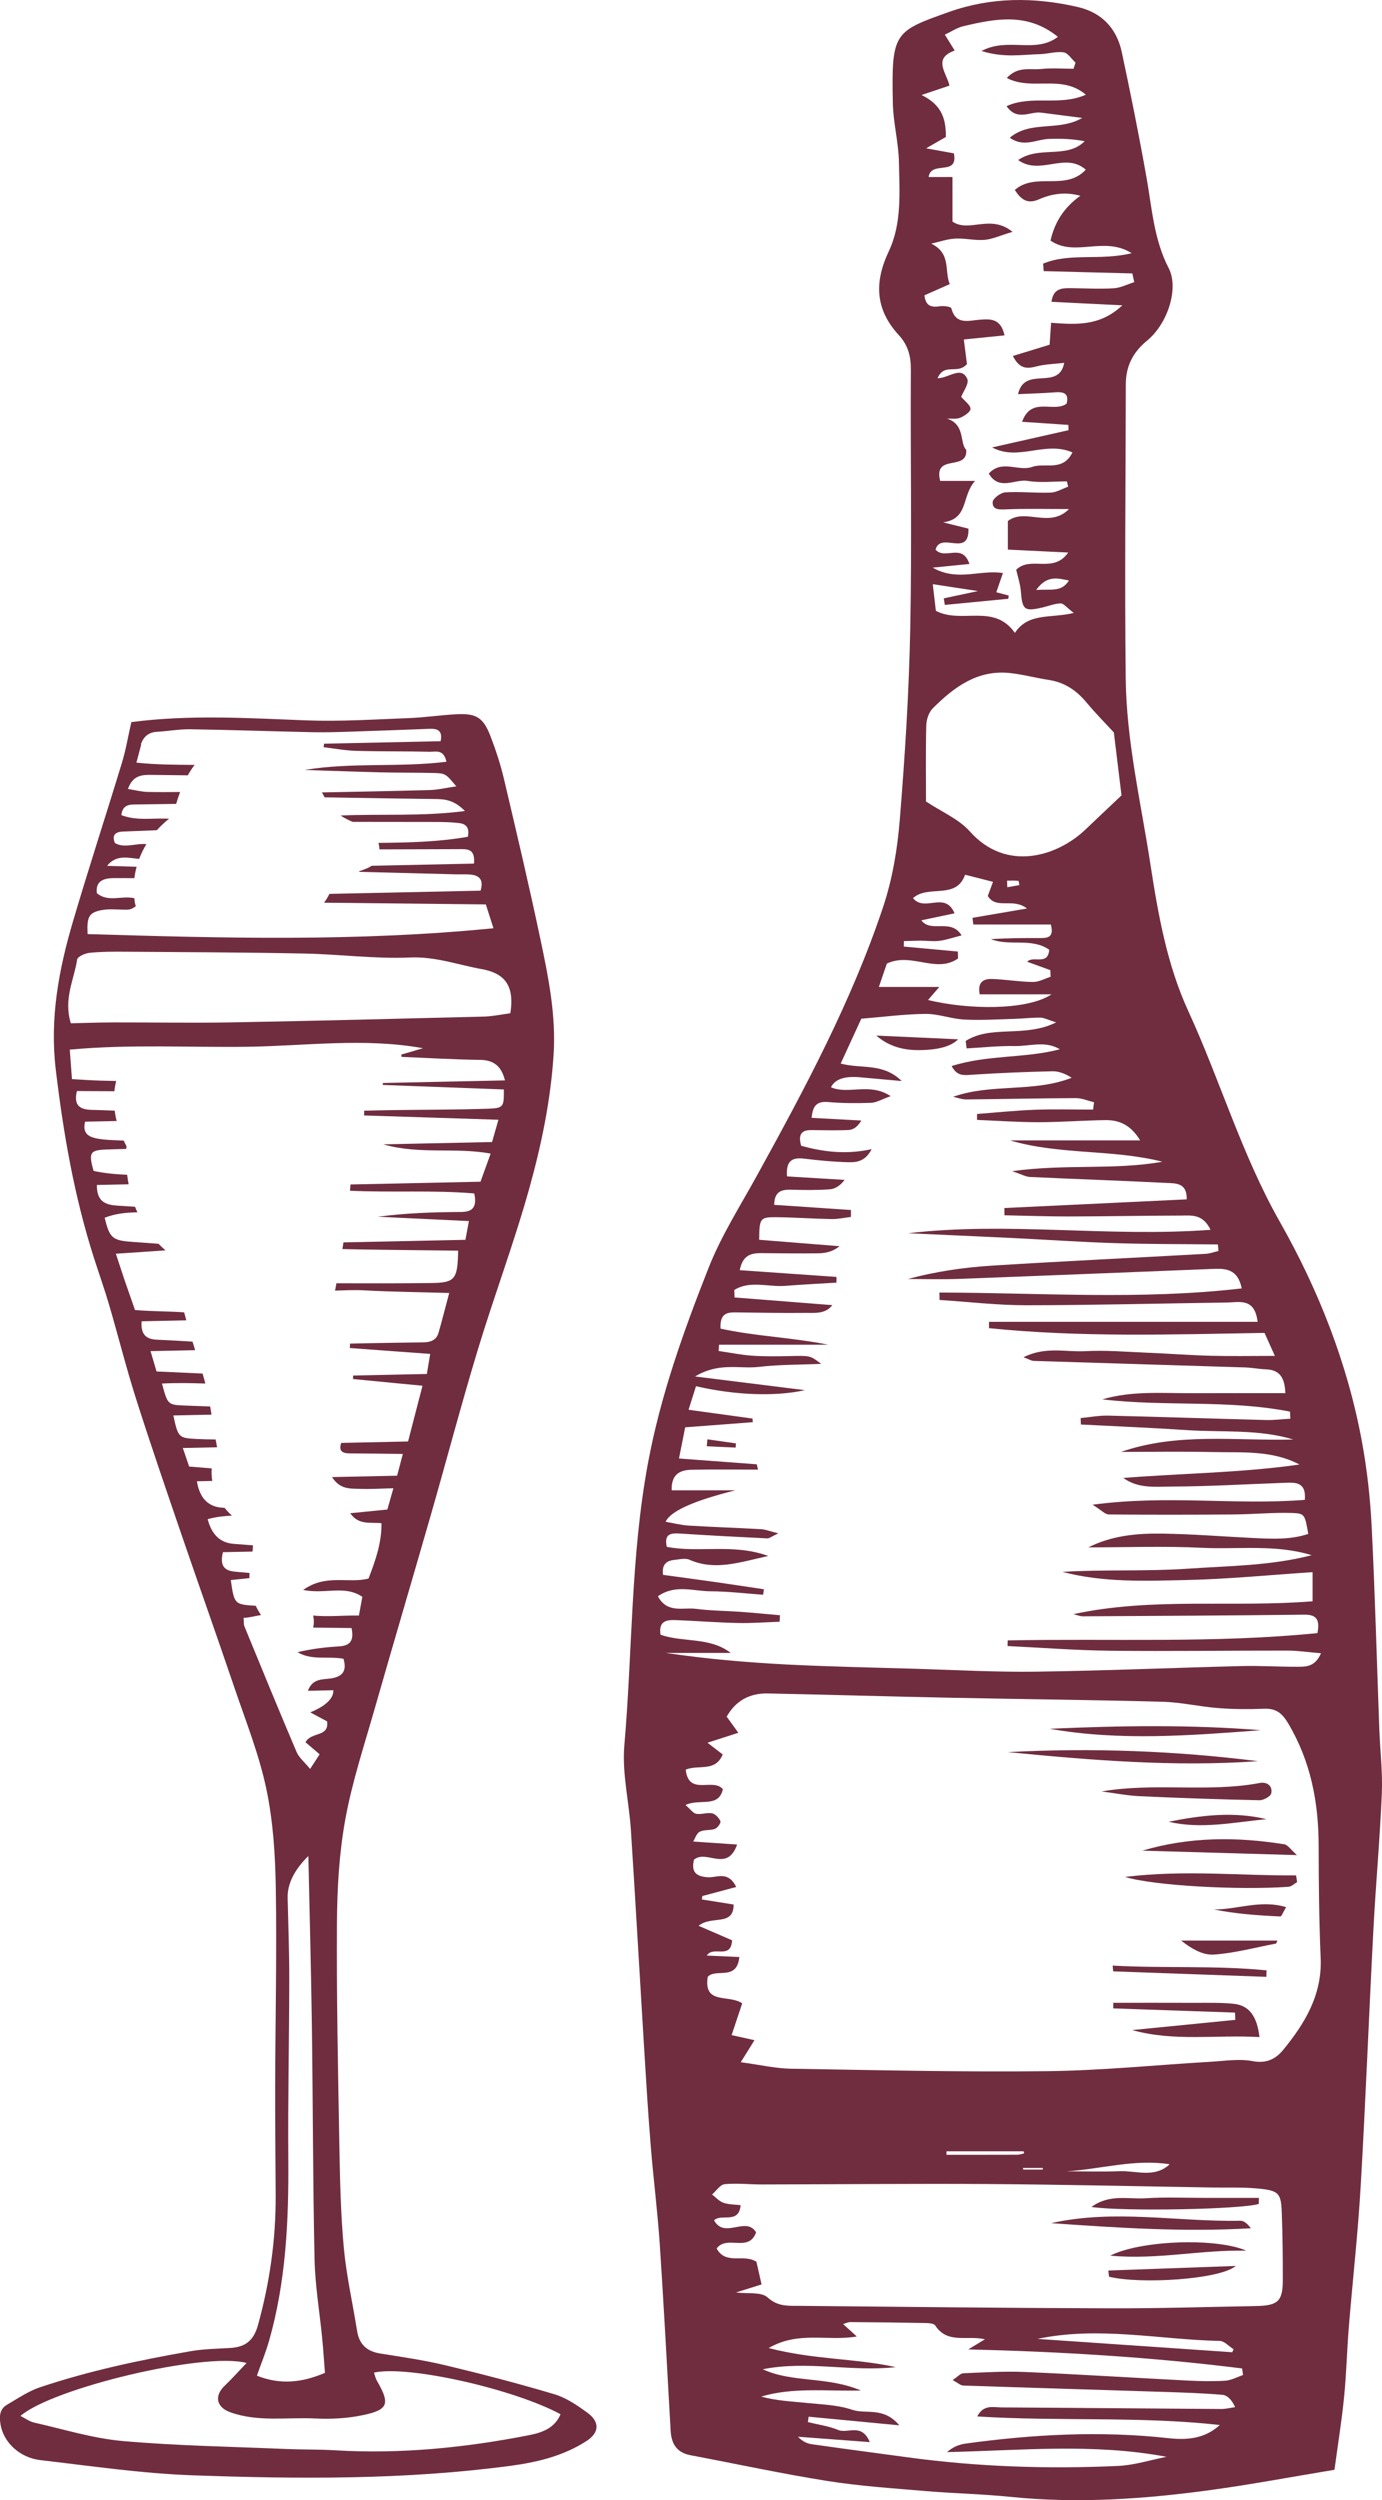 <?xml version="1.0" encoding="UTF-8"?>
<svg xmlns="http://www.w3.org/2000/svg" id="Layer_1" data-name="Layer 1" viewBox="0 0 764.7 1383.28">
  <defs>
    <style>
      .cls-1 {
        fill: #702d40;
        stroke-width: 0px;
      }
    </style>
  </defs>
  <path class="cls-1" d="M325.01,1334.86c-5.61-4.03-11.63-8.2-18.12-10.14-19.92-5.95-40.06-11.19-60.28-16.04-11.91-2.86-24.1-4.61-36.21-6.54-7.43-1.18-11.63-5.06-12.82-12.52-2.44-15.34-5.91-30.56-7.34-45.99-1.72-18.65-2.11-37.45-2.45-56.19-.74-41.2-1.61-82.41-1.35-123.62.12-19.16,1.23-38.58,4.66-57.37,3.8-20.84,10.56-41.17,16.39-61.62,10.22-35.79,20.81-71.47,31.08-107.25,8.7-30.29,16.72-60.78,25.86-90.93,9.08-29.96,20.14-59.28,28.54-89.5,6.71-24.13,11.69-48.38,13.34-73.39,1.45-21.97-2.88-43.23-7.35-64.42-6.24-29.59-13.19-59.02-20.13-88.46-1.87-7.94-4.45-15.77-7.36-23.39-3.95-10.35-7.76-12.83-18.47-12.33-8.97.42-17.9,1.81-26.88,2.15-18.81.71-37.67,1.98-56.45,1.26-32.25-1.24-64.45-3.3-97,.95-1.86,8.18-3.05,15.43-5.17,22.39-8.92,29.33-18.46,58.47-27.12,87.88-7.86,26.69-12.9,53.56-9.53,81.94,4.22,35.48,10.27,70.4,21.19,104.44,2.75,8.57,5.78,17.05,8.31,25.69,5.05,17.23,9.41,34.68,14.84,51.79,7.92,24.93,16.44,49.68,24.9,74.43,9.76,28.55,19.89,56.98,29.58,85.56,6.29,18.53,13.63,36.89,17.66,55.93,3.78,17.84,4.96,36.45,5.27,54.76.61,36.37-.24,72.77-.34,109.16-.06,20.46.2,40.93.28,61.39.09,24.27-3.29,47.99-9.76,71.43-2.4,8.71-7.02,12.26-15.33,12.76-7.34.45-14.76.53-21.97,1.79-28.19,4.91-56.17,10.86-83.34,19.96-6.46,2.16-12.32,6.2-18.29,9.68-4.2,2.45-4.26,6.64-3.56,10.89,1.6,9.74,10.44,18.4,22.07,19.74,27.99,3.24,56.01,7.39,84.11,8.39,58.89,2.1,117.87,2.58,176.49-5.31,14.57-1.96,28.98-5.5,41.59-13.67,7.16-4.64,7.41-10.65.4-15.68ZM56.6,503.51c3.56-.66,7.33-.34,11-.23,3.77.11,4.67.17,7.56-1.89-.2-.62-.41-1.24-.54-1.95-.14-.83-.17-1.63-.27-2.45-6.83-1.69-14.56,2.47-20.78-2.85-.8-7.04,4.16-8.3,9.82-8.31,3.66,0,7.31.02,10.97.03.27-2.15.68-4.25,1.24-6.3-5.39-.17-10.83-.34-16.36-.51,5.17-6.46,11.74-4.35,17.77-3.84,1.09-2.84,2.4-5.58,4-8.17-5.89-.61-12.19,2.5-17.43-.62-1.73-4.24.08-6.15,4.31-6.33,6.3-.26,12.6-.5,18.9-.75,2.06-2.29,4.35-4.41,6.78-6.38-.73-.01-1.46-.01-2.19-.04-7.99-.25-16.16,1.18-24.23-1.93.56-5.02,3.53-5.82,6.91-5.88,7.81-.14,15.62-.22,23.42-.33.65-2.25,1.38-4.45,2.19-6.6-6.02.07-12.05.11-18.07-.03-3.4-.08-6.79-1-10.8-1.64,2.82-7.93,8.16-7.83,13.46-7.77,6.55.08,13.1.14,19.65.23,1.15-2.04,2.41-3.98,3.79-5.77-10.52-.09-21.23-.08-32.22-1.25,1.02-3.86,1.88-7.08,2.73-10.3l-.29.27c1.45-4.3,4.21-6.77,8.97-7.03,6.12-.33,12.24-1.5,18.34-1.41,22.47.35,44.94,1.14,67.41,1.63,6.53.14,13.08-.03,19.62-.24,15.13-.48,30.26-1.05,45.39-1.63,4.34-.17,7.39.84,6.16,6.86-21.43.45-42.95.91-64.48,1.37-.09.65-.17,1.31-.26,1.96,6.04.7,12.06,1.84,18.11,2.01,13.5.39,27.03.17,40.53.5,3.24.08,7.78-1.64,9.32,5.52-26.2,3.26-52.53.18-78.46,4.55,14.2.45,28.4.98,42.61,1.33,9.42.23,18.85.1,28.26.33,7.12.17,7.12.32,13.04,7.4-5.61.81-10.17,1.93-14.76,2.05-19.87.55-39.75.91-59.63,1.31.23.37.51.7.69,1.12.25.57.55,1.06.82,1.6,6.54.11,13.07.22,19.61.32,13.93.22,27.85.48,41.78.62,5.31.05,10.33.59,16.28,6.63-23.79,3.1-46.47,1.52-68.79,2.48,2.02,1.37,4.24,2.52,6.63,3.52,15.58.05,31.16.01,46.74.06,4.09.01,8.21.13,12.26.62,3.81.45,5.83,2.67,4.76,7.56-16.37,2.92-32.9,3.22-49.48,3.39.34,1.19.54,2.4.57,3.6,14.62-.02,29.24-.08,43.85-.14,4.5-.02,9.24-.52,8.46,8-19.02.4-37.83.8-56.62,1.2-.6.43-1.25.82-1.99,1.15-1.65.74-3.28,1.35-4.91,1.88,0,.11,0,.22,0,.34,18.01.47,36.02.93,54.02,1.39,2.87.07,5.78-.21,8.59.24,4.5.72,6.18,3.53,4.53,8.78-27.82.59-55.72,1.18-83.65,1.78-.78,1.76-1.81,3.37-2.96,4.88,29.75.32,59.56.63,89.54.95,1.44,4.49,2.61,8.16,4.22,13.18-75.64,7.52-150.11,5.44-224.56,3.24-.48-9.76.69-11.97,8.1-13.34ZM42.69,530.9c.24-1.61,4.37-3.48,6.84-3.73,6.5-.66,13.08-.66,19.62-.61,33.09.25,66.19.35,99.28,1.01,19.51.39,39.06,3.04,58.49,2.19,13.96-.61,26.33,4.04,39.4,6.38,11.64,2.09,18.72,7.86,16.07,24.46-4.92.65-9.67,1.71-14.44,1.84-46.64,1.19-93.28,2.38-139.93,3.22-21.7.39-43.41-.02-65.11.02-7.98.02-15.96.31-23.7.48-4.19-13.46,1.8-24.16,3.48-35.26ZM135.21,899.68c-.44-1.07-.25-2.41-.43-4.57,3.21-.07,6.48-1.06,9.65-1.53-1.13-1.7-2.1-3.41-2.93-5.14-11.78-.71-11.87-.87-13.8-14.23,3.44-.36,6.88-.71,10.31-1.06-.01-.92.03-1.89.07-2.85-2.84-.25-5.68-.49-8.52-.79-5.57-.59-7.99-3.45-6.21-10.72,5.4-.11,10.87-.23,16.38-.35.16-1.17.22-2.31.24-3.45-3.56-.28-7.11-.56-10.67-.82q-11.12-.81-14.38-13.66c4.42-1.24,8.92-1.7,13.43-1.96-1.53-1.35-2.88-2.8-4.1-4.31-.36-.02-.73-.04-1.09-.06q-11.96-.66-14.2-14.63c2.84-.06,5.66-.12,8.49-.18-.38-2.3-.47-4.63-.32-6.94-4.15-.34-8.29-.68-12.47-1.03-1.08-3.15-1.96-5.74-3.5-10.25,6.81-.14,12.97-.28,18.97-.4-.3-1.44-.55-2.88-.82-4.33-3.43-.04-6.82-.08-10.19-.26-10.21-.55-10.48-.5-13.22-13.02,7.09-.15,14.09-.3,21.14-.45-.24-1.5-.5-3.01-.76-4.51-4.64-.18-9.28-.34-13.91-.52-9.58-.38-9.58-.44-12.74-12.17,8-.44,16-.27,23.98-.01-.42-1.64-.84-3.28-1.35-4.91-.06-.2-.13-.4-.19-.61-8.45-.39-16.89-.77-25.45-1.17-1.09-3.67-2.08-7.04-3.33-11.25,8.52-.18,16.69-.35,24.69-.52-.49-1.57-.96-3.15-1.45-4.73-6.57-.41-13.15-.8-19.73-1.07-6.18-.25-8.96-3.12-8.45-10.18,8.24-.17,16.49-.35,24.74-.53-.41-1.47-.82-2.95-1.21-4.43-8.71-.6-17.7-.48-27.18-1.27-1.92-5.51-4.02-11.53-6.12-17.56l.02.03c-1.38-4.19-2.76-8.37-4.49-13.62,9.61-.65,18.6-1.26,27.44-1.86-1.35-1.17-2.62-2.39-3.83-3.64-5.05-.37-10.1-.73-15.15-1.11-10.4-.79-11.95-2.16-14.66-13.29,5.92-2.37,12-2.9,18.12-3-.46-1.02-.92-2.05-1.32-3.09-2.92-.18-5.84-.37-8.76-.55-6.53-.39-12.47-1.38-12.35-11.51,5.86-.12,11.72-.25,17.58-.37-.33-1.74-.61-3.5-.83-5.27-6.24-.24-12.45-.81-18.58-2.13-2.81-9.99-2.06-11.49,6.81-11.83,3.76-.15,7.52-.23,11.29-.33.02-.51.08-1.02.11-1.54-.54-1.01-1.04-2.03-1.53-3.07-2.14-.1-4.28-.19-6.42-.29-3.26-.16-6.58-.37-9.72-1.17-3.86-.99-6.69-3.2-5.23-9.01,5.77-.12,11.62-.25,17.46-.37-.48-1.89-.83-3.81-1.09-5.73-4.26-.16-8.51-.34-12.77-.44-6.62-.15-10.01-2.53-8.12-10.4,6.91.03,13.82.07,20.73.1.21-1.9.51-3.79,1-5.67-2.92-.07-5.84-.14-8.76-.21-4.85-.12-9.69-.5-15.71-.82-.4-5.35-.75-10.02-1.21-16.33,33.42-3.08,66-1.13,98.43-1.58,32.17-.45,64.39-5.08,97.03.8-3.99,1.17-7.99,2.34-11.98,3.51.03.43.06.86.09,1.28,14.45.59,28.9,1.48,43.36,1.66,7.88.09,11.92,3.62,13.87,11.36-22.96.49-45.25.96-67.55,1.43-.02.36-.05.72-.07,1.08,22.35.83,44.69,1.67,66.99,2.5.09,9.66-.06,10.36-8.8,10.65-17.57.58-35.16.53-52.75.77-5.24.07-10.48.22-15.72.33-.02.87-.04,1.75-.06,2.63,24.4.78,48.81,1.56,74.34,2.38-1.32,4.62-2.38,8.36-3.52,12.33-19.68.42-38.81.82-60.25,1.28,20.39,5.79,39.62,1.49,59.47,5.11-2.14,5.93-3.74,10.38-5.61,15.56-24.23.51-48.11,1.02-71.95,1.53-.09,1.16-.16,2.31-.27,3.47,22.96,1.08,46.05-.42,68.76,1.49,1.55,7.31-.63,10.22-7.29,10.26-15.35.09-30.69.58-46.08,2.64,16.52.78,33.05,1.56,50.41,2.39-.8,4.31-1.38,7.39-1.93,10.37-22.68.48-45.12.96-67.48,1.43-.19,1.23-.39,2.46-.59,3.69,2.59.05,5.18.12,7.77.17,18.76.32,37.51.48,56.26.71-.27,15.77-1.6,17.71-14.59,17.9-17.58.25-35.16.19-52.75.15-.25,1.36-.5,2.71-.75,4.07,5.37-.18,10.75-.45,16.07-.16,15.05.82,30.13.97,47.09,1.46-2.2,8.23-3.94,15.15-5.9,21.99-1.22,4.26-4.62,5.3-8.64,5.34-9.84.1-19.67.29-29.5.45-3.61.06-7.22.15-10.83.23-.04.81-.09,1.62-.13,2.44,14.43,1.06,28.86,2.12,44.48,3.27-.67,3.98-1.22,7.32-1.85,11.09-14.06.3-27.42.58-40.77.87l-.12,1.93c12.32,1.19,24.65,2.38,38.48,3.71-2.89,11.14-5.49,21.18-7.99,30.84-13.22.28-25.05.53-36.99.79-1.55,4.62.75,5.79,4.78,5.8,9.32.03,18.64.19,29.32.31-1.31,4.96-2.19,8.31-3.17,12.03-11.96.25-23.19.49-36.01.76,4.46,7.04,10.25,6.32,15.42,6.52,5.62.22,11.27-.16,18.53-.32-1.37,4.83-2.39,8.47-3.33,11.76-7.43.74-13.99,1.39-20.56,2.04,4.73,6.74,10.91,4.87,17.3,5.52.14,10.97-3.38,20.76-7.16,30.62-11.08,2.92-23.53-2.74-36.16,6.31,12.32,2.53,22.8-2.86,32.73,3.8-.57,3.12-1.18,6.48-1.89,10.36-8.74-.12-17.11.78-25.35.01.52,2.18.53,4.47.03,6.66,6.99.1,14.01.16,21.24.25,1.43,6.88-.62,9.79-7,10.16-7.65.44-15.27,1.38-22.9,3.2,7.91,4.72,16.74,2.07,25.42,3.63,2.06,6.64-.46,9.95-7.02,10.9-4.64.68-10.04-.11-12.65,6.82,4.98-.11,9.54-.2,14.11-.3q.05,6.95-12.81,12.24c3.65,1.95,6.5,3.48,9.33,5,1.16,8.94-8.85,5.58-11.96,11.54,2.25,1.91,4.68,3.98,7.83,6.67-1.53,2.36-3.14,4.81-5.27,8.09-3.1-3.79-6.15-6.22-7.49-9.38-9.84-23.12-19.36-46.37-28.91-69.61ZM148.8,1295.44c9.44-32.97,11-66.76,10.73-100.83-.26-33.06.49-66.13.53-99.19.02-15.12-.54-30.24-.9-45.36q-.27-11.59,11.46-23.17c.7,33.02,1.54,63.67,1.96,94.32.59,42.95.54,85.92,1.47,128.86.32,14.62,2.82,29.18,4.24,43.78.59,6.07.98,12.17,1.51,18.99-12.48,5.34-24.44,6.78-37.65,1.57,2.3-6.52,4.82-12.65,6.63-18.98ZM292.91,1347.29c-35.47,6.98-71.23,10.56-107.44,8.4-8.98-.54-18.01-.34-27-.72-30.18-1.29-60.45-1.76-90.51-4.4-16.55-1.45-32.79-6.55-49.11-10.22-2.54-.57-4.82-2.32-7.51-3.67,17.79-15.44,102.05-35.57,125.07-29.29-4.44,4.65-8.08,8.77-12.05,12.54-5.93,5.64-4.67,11.93,3.05,14.71,15.37,5.53,31.38,2.67,47.08,3.45,8.82.44,17.94-.07,26.56-1.9,13.92-2.95,14.84-6.31,7.5-18.99-.77-1.33-1.08-2.93-1.63-4.47,18.3-4.25,77.13,8.9,103.24,23.01-3.23,7.69-10.16,10.15-17.24,11.54Z"></path>
  <g>
    <path class="cls-1" d="M738.41,1366.47c-24.2,4-46.26,8.17-68.47,11.2-36.72,5.01-73.56,7.58-110.65,3.8-15.67-1.6-31.46-1.9-47.16-3.23-18.17-1.54-36.43-2.73-54.41-5.59-25.32-4.02-50.42-9.48-75.63-14.23-7.64-1.44-10.6-6.32-11.01-13.59-1.94-34.43-3.73-68.87-6.02-103.27-1.21-18.15-3.54-36.23-5-54.37-1.47-18.21-2.58-36.45-3.69-54.69-2.45-39.92-4.69-79.86-7.26-119.77-1.01-15.74-4.99-31.64-3.64-47.12,4.52-51.89,3.45-104.11,13.02-155.8,7-37.81,19.74-73.26,33.65-108.49,7.02-17.77,17.51-34.21,26.78-51.05,26.44-48.01,52.34-96.33,69.74-148.49,5.1-15.29,7.87-31.72,9.18-47.83,2.88-35.33,5.13-70.77,5.83-106.21.95-47.79.05-95.62.33-143.42.04-7.43-1.67-13.49-6.63-18.87-12.99-14.1-13.77-29.11-5.59-46.39,7.31-15.44,5.95-32.78,5.62-49.46-.21-10.81-3.13-21.56-3.36-32.36-.83-39.35.63-39.8,31.03-50.62,23.41-8.33,47.27-8.26,71.23-2.76,13.36,3.07,21.62,11.84,24.43,25.03,4.93,23.13,9.6,46.33,13.72,69.61,2.99,16.91,4.04,34.03,12.22,49.87,5.75,11.13-.5,30.68-11.95,40.08-7.92,6.51-11.77,14.23-11.78,24.17-.09,54.27-.66,108.55-.05,162.81.39,34.64,8.4,68.45,13.64,102.57,4.29,27.96,9.24,55.85,21,81.43,17.69,38.5,29.52,79.33,50.66,116.6,21.39,37.71,37.43,78.36,45.38,121.45,2.86,15.5,4.62,31.32,5.41,47.07,1.88,37.44,2.85,74.92,4.24,112.39.44,11.8,1.88,23.63,1.38,35.39-1.06,25.13-3.35,50.22-4.67,75.34-2.47,47.31-4.28,94.66-7.03,141.95-1.51,26.11-4.46,52.14-6.58,78.22-1.04,12.79-1.32,25.65-2.6,38.41-1.32,13.15-3.43,26.22-5.32,40.24ZM418.74,810.14c.23.99.47,1.98.7,2.97-12.3,0-24.6-.2-36.89.08-6.35.14-11.21,2.54-10.88,11.37,12.21,0,23.71,0,35.21,0q-34.74,8.68-38.56,17.41c4.53.77,8.63,1.86,12.79,2.11,13.31.8,26.63,1.22,39.94,1.97,2.45.14,4.84,1.13,9.61,2.31-3.72,1.75-4.94,2.85-6.11,2.79-15.72-.76-31.44-1.58-47.15-2.61-5.41-.36-10.17-.65-8.46,7.28,17.96,3.51,36.54-2.02,56.18,5.05-16.07,3.57-29.52,8.3-43.59,2.11-2.45-1.08-5.87-.18-8.81.14-4.77.52-6.5,3.4-5.84,8.21,9.41,1.29,18.62,2.51,27.82,3.82,9.35,1.34,18.68,2.77,28.01,4.16-.15,1.01-.3,2.02-.45,3.03-9.73-.69-19.46-1.89-29.2-1.92-9.41-.03-19.39-3.98-29.02,2.75,5.13,9.67,13.97,6.02,20.99,6.95,8.28,1.09,16.71,1.08,25.06,1.69,7.17.52,14.33,1.24,21.49,1.86-.06,1.2-.12,2.4-.18,3.6-7.71.26-15.42.87-23.11.7-11.34-.25-22.66-1.15-34-1.59-5.03-.19-10.04.11-8.8,8.09,12.8,4.4,27.16,1.09,38.86,10.05-11.99,0-23.98,0-35.96,0,22.36,3.32,44.79,5.28,67.27,6.42,23.61,1.2,47.26,1.65,70.9,2.35,22.19.65,44.39,1.91,66.57,1.61,37.97-.52,75.93-2.16,113.89-3.11,10.35-.26,20.72.44,31.08.39,4.51-.02,9.55.12,12.85-7.47-7.29-.61-12.96-1.47-18.62-1.48-32.58-.04-65.16.45-97.74.09-19.04-.21-38.06-1.69-57.09-2.6.03-1.04.05-2.08.08-3.12,57.17-1.15,114.48,1.65,171.4-4.04,1.32-7.09-.15-10.29-7.24-10.2-40.82.48-81.65.69-122.47.91-1.77,0-3.55-.78-5.32-1.2,43.7-9.46,88.05-3.54,132.34-7.12,0-5.57,0-9.76,0-16.11-23.88,1.56-46.81,3.85-69.78,4.35-22.9.5-45.98,1.47-68.61-4.51,23.1-1.41,46.27-.18,69.24-1.76,22.87-1.58,46.08-1.59,68.64-7.47-20.07-6.16-40.56-3.09-60.75-4.09-20.89-1.03-41.87-.23-62.81-.23,13.07-6.62,27.12-7.84,41.19-7.62,16.78.26,33.54,1.63,50.31,2.44,10.17.49,20.37,1.02,30.18-2.28-1.88-10.54-1.86-11.34-8.74-11.57-10.8-.35-21.64.72-32.47.81-23.08.18-46.16.2-69.23,0-1.95-.02-3.88-2.26-8.91-5.39,41.38-5.56,79.31.36,117.45-2.69.85-10.2-5.47-9.63-11.36-9.42-20.71.73-41.42,2-62.13,2.06-8.98.02-18.67,1.32-26.94-4.77,32.52-2.57,65.04-2.79,97.48-7.42-15.24-8.02-31.74-6.52-47.88-6.89-16.94-.39-33.9-.09-50.86-.09,31.24-10.87,63.42-6.02,95.35-6.86-19.34-5.82-39.24-3.89-58.85-5.19-19.55-1.3-39.14-2.09-58.71-3.11-.05-1.19-.11-2.37-.16-3.56,5.1-.48,10.21-1.47,15.29-1.35,29.14.68,58.28,1.68,87.42,2.43,4.44.11,8.89-.48,13.34-.74-.06-1.3-.13-2.6-.19-3.9-34.21-6.74-69.27-2.67-103.84-6.79,16.51-4.87,33.43-3.34,50.23-3.41,16.96-.07,33.91-.02,51.03-.02-.32-8.51-3.08-12.88-10.61-13.17-3.94-.15-7.85-.95-11.79-1.07-38.98-1.23-77.96-2.37-116.94-3.61-1.2-.04-2.38-.84-5.55-2.02,12.2-6.13,23.5-2.76,34.21-3.36,11.31-.63,22.72.38,34.08.84,11.84.48,23.66,1.39,35.51,1.7,11.19.3,22.39.06,35.28.06-2.4-5.35-4.09-9.1-5.71-12.71-51.56.87-102.1,2.52-152.45-2.63,0-1.17,0-2.33,0-3.5,49.46,0,98.91,0,148.61,0-1.56-13.5-10.16-10.76-17.16-10.67-36.98.49-73.95,1.48-110.93,1.5-15.97,0-31.93-1.9-47.9-2.93-.02-1.37-.03-2.73-.05-4.1,55.63.09,111.44,4.2,167.27-2.29-2.26-11.08-9.21-11.05-16.33-10.77-46.84,1.86-93.67,3.77-140.51,5.52-9.31.35-18.64.05-27.96.05,15.39-4.12,30.88-6.41,46.46-7.39,39.47-2.48,78.97-4.34,118.46-6.54,2.36-.13,4.67-1.05,7.01-1.6-.11-1.2-.22-2.39-.33-3.59-18.95-.21-37.91-.12-56.85-.72-19.24-.61-38.46-1.95-57.69-2.88-18.94-.92-37.88-1.73-56.82-2.59,55.22-6.53,110.46,2.3,167.3-1.91-4.3-8.93-10.62-7.89-16.17-7.88-20.75.05-41.51.46-62.26.5-11.87.02-23.73-.42-35.6-.66-.02-1.34-.04-2.67-.05-4.01,33.57-1.6,67.14-3.2,100.9-4.8.23-9.36-6.28-8.84-11.28-9.09-25.15-1.26-50.31-2.12-75.47-3.29-2.3-.11-4.55-1.44-9.84-3.21,29.82-4.14,56.61-.47,83.13-5.23-27.79-7.03-56.71-3.64-84.35-11.81,23.5,0,46.99,0,72.03,0-5.19-8.59-11.64-11.33-19.31-11.21-12.32.18-24.63,1.15-36.95,1.16-11.33,0-22.67-.82-34-1.28.01-1.09.02-2.19.03-3.28,10.67-.81,21.33-1.93,32.01-2.33,10.72-.4,21.46-.09,32.19-.09.17-1.35.35-2.71.52-4.06-3.35-.8-6.71-2.3-10.06-2.29-20.25.07-40.49.55-60.73.72-2.39.02-4.79-.95-7.19-1.46,21.55-7.55,44.41-2.22,65.62-10.52-3.54-2.26-7.13-3.67-10.69-3.59-14.78.34-29.57.93-44.33,1.9-4.42.29-8.33,1.06-11.4-4.79,20.07-6.37,40.45-4.17,59.86-9.28-8.03-4.92-16.7-1.61-24.97-1.78-8.85-.17-17.72.81-26.59,1.29-.18-1.37-.37-2.74-.55-4.11,14.22-9.03,32.63-1.62,50.07-10.28-4.67-1.46-6.71-2.62-8.75-2.63-4.93-.04-9.86.57-14.8.7-9.13.25-18.28.84-27.37.36-7.17-.39-14.27-3.19-21.38-3.12-11.68.11-23.35,1.67-35.51,2.66-3.65,7.94-7.37,16.03-11.41,24.82,11.81,3.1,23.26-.58,33.77,9.66-9.6-.86-16.38-1.47-23.16-2.08q-12.76-1.15-15.98,5.55c9.8,4.19,21.24-2.85,33.04,4.89-5,1.77-7.88,3.58-10.83,3.69-7.88.29-15.83.27-23.68-.42-6.57-.58-8.65,2.24-9.24,8.74,9.77.52,18.64,1,27.52,1.47-2.2,3.67-4.62,5.13-7.1,5.25-6.9.32-13.83.08-20.75.05-5.09-.02-7.28,2.23-5.46,8.69,11.89,3.25,24.43,5.03,39.01,1.86-3.8,7.34-9,7.34-13.66,7.2-7.88-.23-15.76-.97-23.59-1.94-6.74-.84-10.29,1.14-9.57,9.81,10.74.65,21.29,1.29,31.83,1.93-2.44,3.25-5.27,5.01-8.21,5.22-6.89.49-13.84.45-20.75.22-5.57-.19-9.92.62-9.97,8.38,14.15.95,28.31,1.9,42.47,2.84-.01,1.28-.03,2.57-.04,3.85-3.55.42-7.11,1.23-10.65,1.17-10.36-.18-20.72-.95-31.09-1.03-8.54-.06-8.94.77-9.01,12.49,14.78,1.18,29.62,2.37,44.45,3.55-3.87,3.16-7.91,3.89-11.95,3.94-10.35.13-20.71-.01-31.06-.1-5.62-.05-10.51.82-12.19,9.42,18.46,1.29,36,2.52,53.54,3.74-.01,1.05-.03,2.1-.04,3.15-9.43.59-18.87,1.05-28.29,1.8-9.41.75-19.59-3.16-28.25,2.29l.16,4.12c17.87,1.4,35.73,2.8,54.13,4.25-3.98,5.05-9.68,4.24-14.79,4.29-12.8.14-25.61-.11-38.42-.27-4.81-.06-9.16.3-8.67,8.97,19.28,4.27,39.53,4.86,59.59,8.92-20.14,0-40.28,0-60.42,0-.08,1.15-.17,2.3-.25,3.45,6.13.89,12.23,2.15,18.38,2.59,6.89.48,13.84.4,20.76.24,11.5-.27,11.5-.38,17.6,4.3-12.33.54-23.46.37-34.41,1.68-10.61,1.27-22.02-2.75-35.35,5.3,22.25,2.77,41.17,5.13,60.79,7.57-16.22,3.63-38.57,2.84-60.28-2.18-1.19,3.76-2.4,7.62-4.11,13.03,12.83,1.76,24.11,3.31,35.39,4.86.05.67.1,1.34.15,2.01-12.03.92-24.06,1.84-37.41,2.85-1.18,5.93-2.33,11.71-3.43,17.24,15.76,1.17,29.42,2.19,43.09,3.21ZM409.89,1140.98c10.69,1.43,19.26,3.45,27.85,3.59,47.36.79,94.73,1.9,142.07,1.35,30.02-.35,60-3.44,90-5.19,7.8-.45,15.88-1.79,23.38-.35,7.68,1.47,12.81-1.31,16.86-6.26,12.03-14.7,21.56-30.46,20.71-50.72-.87-20.67-1.08-41.38-1.11-62.08-.04-24.02-4.31-46.67-16.82-67.74-3.64-6.14-7.03-8.45-13.74-8.17-8.34.36-16.75.28-25.07-.37-10.26-.8-20.43-3.21-30.67-3.49-38.46-1.04-76.95-1.41-115.42-2.19-34.37-.7-68.73-1.71-103.09-2.41-10.02-.2-17.79,4.01-22.74,12.84,2.11,2.93,3.92,5.42,6.45,8.92-6.54,2.11-11.55,3.72-17.08,5.5,3.12,2.4,5.86,4.51,8.43,6.49-4.06,9.9-13.36,5.47-20.47,8.39,1.6,14.82,15.19,4.29,20.57,10.85-2.4,10.55-12.97,4.97-20.69,8.74,2.82,2.41,4.23,4.58,5.96,4.87,2.83.48,5.98-.85,8.77-.27,1.83.38,3.82,2.52,4.59,4.36.38.9-1.58,3.69-3.01,4.22-2.65,1-6.03.34-8.46,1.6-1.8.94-2.6,3.83-3.58,5.42,8.36.57,15.72,1.07,24.3,1.66-5.59,15.65-16.89,2.51-23.87,8.38-1.51,6.17.45,9.4,7.93,9.73,4.8.21,11-3.68,15.44,5.37-6.66,1.79-12.71,3.4-18.76,5.02l-.27,1.88c5.87.94,11.74,1.87,17.59,2.81,0,12.33-12.13,5.8-19.39,11.77,7.58,3.28,13.24,5.73,18.54,8.03-.68,10.98-10.42,2.7-14,8.44,6.34.28,12.11.54,18.01.8-1.37,13.51-12.92,5.99-17.5,10.97-2.43,15.65,11.68,9.55,19.09,14.66-1.98,5.94-4.01,12.01-5.87,17.57,2.86.64,7.01,1.56,12.65,2.82-2.44,3.92-4.1,6.58-7.59,12.19ZM407.28,1268.37c6.4.82,13.96-.45,17.46,2.74,5.75,5.24,11.58,4.6,17.74,4.66,57.13.55,114.25,1.19,171.38,1.37,27,.08,54-.77,80.99-1.26,12.35-.22,14.95-2.64,14.96-14.46.02-12.34-.11-24.69-.56-37.02-.4-11.02-1.55-12.39-13.11-13.53-8.31-.82-16.73-.43-25.1-.57-41.39-.67-82.78-1.65-124.17-1.92-41.79-.28-83.59.17-125.39.23-6.85.01-13.75-.82-20.51-.15-2.48.25-4.65,3.71-6.96,5.71,2.06,1.57,3.91,3.74,6.23,4.55,2.94,1.03,6.27.95,9.57,1.36-.92,10.7-10.84,4.41-14.7,8.39,5.86,10.53,17.69-2.53,23.26,6.63-4.08,11.39-16.11,1.23-21.83,8.93,5.1,9.37,14.93,2.71,22.03,7.37.76,3.37,1.68,7.45,2.82,12.53-4.9,1.54-9.27,2.91-14.12,4.43ZM627.61,156.09c-.35-1.6-.7-3.21-1.06-4.81-16.36-.42-32.71-.85-49.07-1.27-.1-1.38-.19-2.76-.29-4.14,14.7-6.18,31.46-1.49,49-5.78-15.4-9.7-31.37,2.34-44.91-6.98,2.34-10.35,7.57-18.4,16.51-24.79-8.35-2.29-15.84-1.13-22.97,1.99-6.43,2.81-9.89.02-13.31-5.2,11.48-10.06,28.15.82,39.28-11.23-11.47-10.05-25.25,3.49-37.41-5.34,11.86-8.1,26.79-.44,36.8-10.4-6.84-1.32-13.54-1.57-20.21-1.25-6.69.32-13.58,4.77-21.25-.69,11.8-9.8,26.7-3.25,40.13-10.95-9.36-1.21-16.14-2.1-22.94-2.95-5.89-.74-13.02,4.93-18.98-3.58,14.24-6.37,29.15.18,43.9-6.32-13.48-11.48-29.62-1.92-43.75-9.25,6.19-6.7,13.04-4.34,18.82-4.97,5.97-.65,12.07-.14,18.12-.14.37-1.13.73-2.26,1.1-3.39-2.19-2-4.19-5.35-6.62-5.69-4.26-.61-8.77.91-13.19,1.01-9.76.23-19.69,2.17-32.24-1.76,14.85-7.83,29.67,1.67,42.29-7.82-16.74-13.59-34.49-10.08-52.19-5.93-3.55.83-6.77,3.03-10.36,4.71,2.1,3.39,3.55,5.74,5.45,8.8-12.47,4.43-4.35,12.46-2.9,19.4-4.88,1.64-8.75,2.95-15.45,5.2,11.35,5.47,13.55,13.45,13.47,23.21-2.79,1.6-5.89,3.39-10.92,6.28,6.63,1.21,11.19,2.03,15.35,2.79,2.57,12.99-12.66,3.66-13.97,13.09h13.19c0,9.09,0,17.19,0,24.67,9.38,6.32,20.89-4.37,33.24,5.66-6.93,2.07-11.15,4.09-15.52,4.45-5.36.44-10.85-1-16.24-.71-4.44.24-8.81,1.81-13.22,2.79,11.18,5.43,7.17,15.17,10.24,22.4-5.38,2.37-9.75,4.31-14.01,6.19.65,5.91,3.76,6.8,8.44,6.07,2.13-.33,6.21.19,6.44,1.09,2.45,9.36,9.42,6.82,15.56,6.35,5.92-.44,11.74-.95,13.88,8.65-8.21.83-15.62,1.58-22.53,2.28.73,5.7,1.36,10.71,1.74,13.64-5.51,6.02-12.41-1.02-16.29,7.82,6.51-.15,13.12-7.02,16.46.35,1.15,2.54-2.34,7.18-3.36,9.92,2.07,2.47,5.08,4.51,5.14,6.64.05,1.64-3.36,3.96-5.67,4.93-2.11.89-4.81.39-7.25.51,10.21,3.31,6.81,13.65,10.56,17.24.87,12.16-18.28,1.73-14.42,17.2,5.74,0,11.08,0,19.29,0-7.66,8.65-3.36,20.91-17.64,22.92,6.49,1.62,10.84,2.71,13.99,3.5.49,16.24-15.43,1.34-18.2,11.62,5.31,5.87,14.78-3.93,18.76,7.92-6.18.61-11.88,1.18-20.36,2.02,13.88,7.91,26.19.94,38.88,3.01-1.45,4.21-2.55,7.4-3.65,10.61,2.75.73,4.81,1.28,6.87,1.83-.08.6-.16,1.19-.24,1.79-11.71,1.13-23.42,2.25-35.13,3.38-.19-1.21-.39-2.42-.58-3.63,5.87-1.25,11.75-2.5,18.94-4.03-8.98-1.37-16.41-2.5-25.03-3.81.69,5.9,1.23,10.56,1.72,14.74,14.24,7.52,32.07-4.36,43.72,12.22,7.45-11.36,19.77-7.92,32.58-11.05-3.95-2.99-5.64-5.32-7.26-5.27-3.37.09-6.69,1.49-10.05,2.26-10.1,2.32-11.14,1.36-11.98-9.02-.33-4.11-1.73-8.13-2.57-11.86,8.21-7.89,20.44,2.34,28.79-9.52-12.36-.6-22.97-1.12-33.4-1.62,0-6.66,0-11.31,0-15.82,9.73-7.4,22.94,4.28,33.85-6.62-13.11,0-23.91-.28-34.68.15-3.85.15-7.75.45-7.58-3.99.07-1.97,4.41-5.24,6.96-5.4,8.34-.52,16.77.45,25.14.14,3.26-.12,6.45-2.13,9.67-3.28-.23-.98-.45-1.96-.68-2.94-7.28,0-14.71.92-21.79-.26-6.97-1.16-15.73,5.67-21.44-4.04,7.29-8.03,16.36-.95,24.06-3.71,7.03-2.51,16.88,2.85,22.23-8.01-15.26-6.57-29.89,5.07-44.44-2.76,14.1-3.18,28.19-6.36,42.29-9.54l-.12-2.92c-8.24-.55-16.48-1.1-25.6-1.71,5.16-14.31,17.56-4.77,24.64-10.05,1.47-5.78-1.67-6.63-6.48-6.26-6.46.5-12.94.66-20.4,1.01,3.71-16.12,22.53-1.49,25.55-17.32-5.48.64-10.34.72-14.94,1.88-5.12,1.3-9.55,2.07-13.46-5.69,7.16-2.19,13.74-4.2,20.32-6.22.27-3.9.55-8.01.83-12.14,14.23,1.08,27.09,1.89,39.42-9.66-14.46-.71-26.51-1.3-39.21-1.93.97-7.48,5.8-7.63,10.79-7.57,7.89.09,15.8.54,23.66.07,3.84-.23,7.58-2.22,11.37-3.41ZM540.72,1336.99c3.45-6.79,8.88-5.05,13.38-5.03,40.51.22,81.01.62,121.52.88,2.6.02,5.2-.66,7.8-1.02-1.88-4.18-4.36-6.59-7.03-6.82-10.78-.91-21.62-1.27-32.45-1.62-37-1.19-74-2.27-111-3.52-1.5-.05-2.95-1.49-5.82-3.03,2.85-1.89,4.32-3.69,5.85-3.75,11.31-.47,22.67-1.2,33.96-.72,30.11,1.29,60.2,3.22,90.3,4.75,6.91.35,13.87.51,20.76.07,3.32-.21,6.54-2.03,9.81-3.13-.17-1.21-.34-2.42-.5-3.64-50.23-6.31-100.73-9.3-151.53-10.54,2.92-1.78,5.84-3.55,9.23-5.61-9.96-2.3-20.74,2.75-27.53-7.64-.78-1.19-3.68-1.32-5.62-1.35-13.79-.27-27.58-.42-41.37-.51-1.28,0-2.57.69-3.97,1.09,2.22,2.01,4.14,3.75,7.58,6.87-16.46,2.82-32.09-3.21-48.78,6.39,25.03,6.53,48.13,5.64,70.32,10.57-24.46,2.75-48.96-3.77-73.56,1.18,16.6,7.66,35.48,3.75,54.31,11.76-19.96.41-37.74-1.85-55.2,3.36,8.44,2.32,16.98,2.66,25.46,3.53,8.35.86,17.05,1.09,24.86,3.76,7.64,2.61,17.36-1.87,26.12,8.61-18.83-1.79-34.51-3.28-50.18-4.78-.14,1-.27,1.99-.41,2.99,5.63,1.4,11.52,2.18,16.82,4.38,5.21,2.16,13-4.09,17.42,6.7-14.3-1.07-27.01-2.03-39.72-2.98,2.35,2.52,4.93,3.76,7.63,4.14,17.57,2.51,35.17,4.81,52.76,7.21,38.77,5.29,77.73,6.6,116.77,4.8,8.98-.42,17.85-3.29,26.78-5.04-40.64-7.64-80.93-3.48-121.47-2.61,3.2-2.79,6.59-4.2,10.12-4.69,37.33-5.15,74.76-7.16,112.35-3.02,10.2,1.12,20.04.43,28.47-7.28-44.39-4.94-89-1.89-134.25-4.74ZM616.32,405.25c-5.2-5.66-10.38-10.85-15.03-16.47-5.57-6.74-12.19-11.27-20.98-12.59-7.27-1.1-14.43-3.1-21.73-3.84-17.83-1.8-30.77,7.87-42.44,19.55-2.19,2.19-3.52,6.18-3.6,9.38-.38,14.58-.16,29.17-.16,42.16,8.64,5.74,18.11,9.67,24.25,16.56,20.45,22.95,48.73,13.52,63.93-.99,6.38-6.09,12.8-12.13,20-18.94-1.37-11.23-2.85-23.35-4.24-34.81ZM530,526.45c.04,1.28.07,2.57.11,3.85-12.12,8.5-25.83-3.6-39.39,2.82-1,2.92-2.34,6.84-4.42,12.94,11.79,0,21.72,0,33.45,0-3.23,3.72-4.74,5.46-6.25,7.22,21.85,5.34,54.64,5.95,68.34-3.14-14.22,0-26.99,0-39.76,0-1.37-7.39,2.67-8.72,7.52-8.49,7.35.34,14.68,1.58,22.02,1.65,3.23.03,6.47-1.86,9.71-2.87-.05-1.22-.09-2.44-.14-3.66-4.26-1.55-8.52-3.1-12.8-4.66,3.21-3.62,11.53,2.39,12.17-6.65-9.86-6.83-21.86-1.75-32.26-5.84,9.36-.63,18.69-.64,28.01-.63,4.01,0,6.9-.97,5.15-7.48-14.04,0-28.47,0-42.9,0-.15-1.23-.3-2.47-.45-3.7,9.36-1.6,18.72-3.21,30.15-5.17-7.91-6.14-16.98.79-21.68-6.93.94-2.54,1.84-4.98,2.88-7.81-5.57-1.42-10.24-2.61-15.45-3.93-4.92,14.08-20.38,5.28-28.82,12.95,6.59,8.01,17.67-4.16,22.99,8.4-6.51,1.37-12.44,2.62-18.37,3.87,5.37,7.23,16.33-1.4,22.27,8.35-4.95,1.25-8.59,2.54-12.32,3.01-3.37.43-6.86-.1-10.3-.09-3.1,0-6.21.15-9.31.23-.02,1.01-.05,2.01-.07,3.02,9.97.92,19.94,1.83,29.91,2.75ZM681.8,1301.44c.26-.55.52-1.1.79-1.65-2.56-1.6-5.1-4.55-7.69-4.61-33.58-.72-67.04-8.29-100.83-1.12,35.91,2.46,71.82,4.91,107.74,7.37ZM590.13,1201.34c9.83,0,19.68.29,29.5-.08,9.25-.35,19.13,3.97,27.6-3.82-19.35-3.07-38.39,2.76-57.1,3.9ZM523.73,1190.26c0,.64-.01,1.29-.02,1.93,13.04,0,26.07.02,39.11-.03,1.29,0,2.58-.49,3.87-.75-.1-.38-.2-.76-.3-1.15-14.22,0-28.44,0-42.66,0ZM591.48,321.16c-5.87-1.05-12-3.36-18.14,5.29,7.94-.75,13.87,1.54,18.14-5.29ZM557.25,487.23c.04,1.22.08,2.44.11,3.66,2.23-.39,4.46-.78,6.69-1.18-.19-.83-.31-2.35-.58-2.37-2.06-.2-4.15-.11-6.23-.11ZM577,1200.38c0-.3,0-.61,0-.91-3.63,0-7.26,0-10.89,0,0,.3,0,.61,0,.91,3.63,0,7.26,0,10.89,0Z"></path>
    <path class="cls-1" d="M484.89,572.96c14.85.68,29.69,1.35,45.28,2.06q-5.87,5.97-22.09,5.99-14.02.01-23.19-8.05Z"></path>
    <path class="cls-1" d="M407.04,800.92c-5.32-.24-10.65-.49-15.97-.73.12-1.28.23-2.56.35-3.85,5.26.75,10.52,1.5,15.79,2.25-.05.78-.1,1.55-.16,2.33Z"></path>
    <path class="cls-1" d="M626.42,1123.19c19.03-1.88,38.07-3.76,57.1-5.65-.05-1.34-.11-2.68-.16-4.02-22.46-.78-44.93-1.55-67.39-2.33.02-1.03.04-2.06.07-3.09,14.82,0,29.63-.04,44.45.02,7.36.03,14.77-.22,22.07.52,8.49.87,12.95,6.62,14.35,18.43-23.63-1.41-47.14,2.64-70.49-3.89Z"></path>
    <path class="cls-1" d="M696.12,974.42c-46.37,3.27-92.43-.53-138.45-5.02,46.33-2.44,92.48-.75,138.45,5.02Z"></path>
    <path class="cls-1" d="M697.62,957.28c-39.09,2.96-77.99,6.05-116.8-.79,39-1.75,78-2.35,116.8.79Z"></path>
    <path class="cls-1" d="M609.52,991.16c29.62-5.04,58.69.72,87.52-4.68,3.98-.74,7.26,1.53,6.38,5.73-.36,1.72-4.29,3.87-6.55,3.82-22.03-.47-44.06-1.21-66.07-2.23-7.12-.33-14.19-1.73-21.28-2.65Z"></path>
    <path class="cls-1" d="M717.66,1026.39c-30.71-.89-58.15-1.68-85.58-2.47,25.98-7.71,52.2-7.73,78.5-3.53,2.07.33,3.74,3.08,7.08,6.01Z"></path>
    <path class="cls-1" d="M717.74,1041.32c-1.58.9-3.1,2.47-4.74,2.59-27.01,1.96-74.69-.55-90.5-5.46,33.77-4.07,64.21-.55,94.65-.85.2,1.24.39,2.48.59,3.72Z"></path>
    <path class="cls-1" d="M615.66,1087.51c28.36,1.6,56.86-.18,85.17,2.65-.04,1.19-.09,2.39-.13,3.58-28.25-1.01-56.49-2.02-84.74-3.03-.1-1.07-.2-2.13-.3-3.2Z"></path>
    <path class="cls-1" d="M700.77,1006.5c-17.92,1.69-35.97,5.71-54.17,1.43,17.91-3.55,35.84-5.83,54.17-1.43Z"></path>
    <path class="cls-1" d="M706.14,1075.31c-11.48,2.17-22.89,5.31-34.47,6.11-6.08.42-12.45-3.24-18.12-7.75,17.76,0,35.52,0,53.28,0-.23.55-.46,1.09-.69,1.64Z"></path>
    <path class="cls-1" d="M711.66,1055.19c-1.75,2.87-2.53,5.17-3.21,5.14-12.32-.57-24.62-1.41-36.82-3.89,12.99.14,25.99-5.58,40.04-1.25Z"></path>
    <path class="cls-1" d="M581.62,1230.02c35.1-7.87,69.93-.65,104.74-1.32,2-.04,4.03,1.79,5.77,4.15-37.15,2.18-73.96-.27-110.51-2.83Z"></path>
    <path class="cls-1" d="M696.53,1219.36c-8.87,2.97-73.99,4.35-92.59,1.71,9.92-7.35,20.38-4.19,30-4.83,10.76-.72,21.6-.2,32.41-.21,10.08,0,20.15,0,30.23,0l-.05,3.32Z"></path>
    <path class="cls-1" d="M614.29,1248.01c16.87-8.61,58.86-9.98,75.29-2.77-25.6-.53-48.91,5.13-75.29,2.77Z"></path>
    <path class="cls-1" d="M613.28,1256.23c22.81-.82,45.61-1.64,70.52-2.54-8.73,7.52-52.88,10.25-70.15,5.96-.13-1.14-.25-2.28-.38-3.42Z"></path>
  </g>
</svg>
